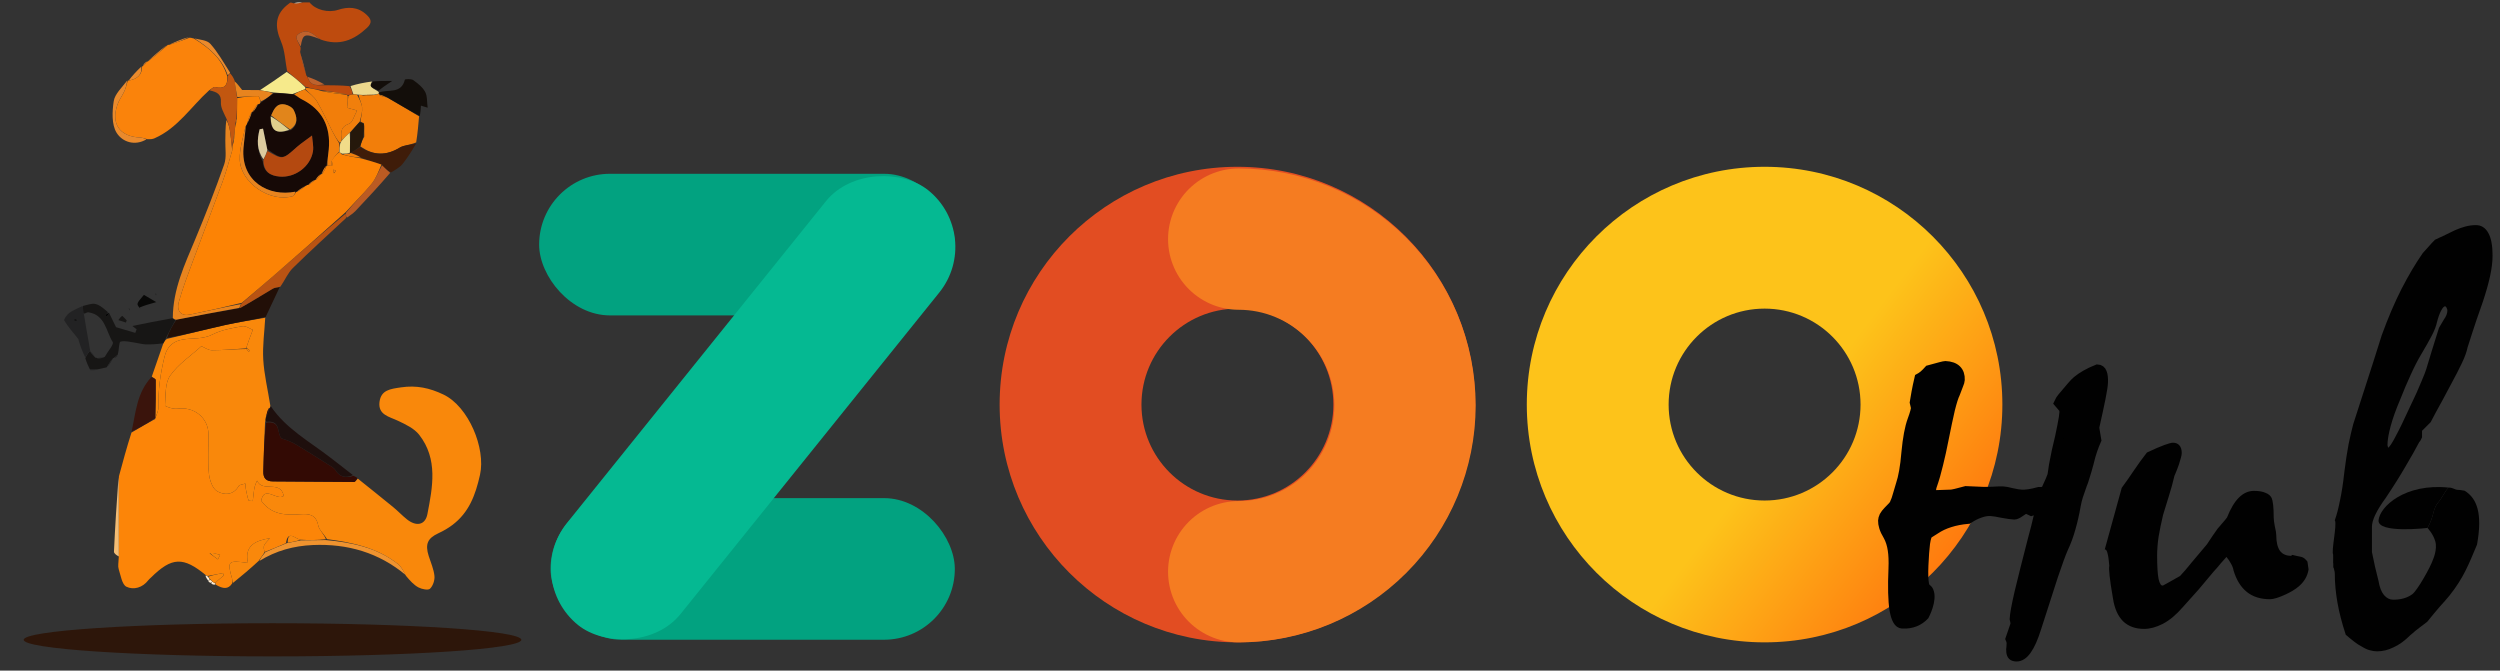 <svg width="1055" height="283" viewBox="0 0 1055 283" fill="none" xmlns="http://www.w3.org/2000/svg">
<rect x="0" y="0" width="1055" height="283" fill="#333333" stroke="none"/>
<rect x="232.336" y="210.207" width="170.597" height="59.757" rx="29.878" fill="#02A280"/>
<rect x="227.52" y="73.34" width="175.416" height="59.757" rx="29.878" fill="#02A280"/>
<rect width="235.595" height="61.421" rx="30.711" transform="matrix(-0.627 0.779 -0.779 -0.627 415.629 99.531)" fill="#05B992"/>
<path d="M845 170.728C845 226.148 800.074 271.074 744.654 271.074C689.235 271.074 644.309 226.148 644.309 170.728C644.309 115.309 689.235 70.383 744.654 70.383C800.074 70.383 845 115.309 845 170.728ZM704.161 170.728C704.161 193.092 722.291 211.222 744.654 211.222C767.018 211.222 785.148 193.092 785.148 170.728C785.148 148.364 767.018 130.235 744.654 130.235C722.291 130.235 704.161 148.364 704.161 170.728Z" fill="url(#paint0_linear_2320_10892)"/>
<path d="M622.536 170.728C622.536 226.148 577.609 271.074 522.19 271.074C466.77 271.074 421.844 226.148 421.844 170.728C421.844 115.309 466.77 70.383 522.19 70.383C577.609 70.383 622.536 115.309 622.536 170.728ZM481.696 170.728C481.696 193.092 499.826 211.222 522.19 211.222C544.554 211.222 562.683 193.092 562.683 170.728C562.683 148.364 544.554 130.235 522.19 130.235C499.826 130.235 481.696 148.364 481.696 170.728Z" fill="#E24D22"/>
<path d="M522.734 100.908C541.347 100.908 559.197 108.302 572.358 121.462C585.519 134.623 592.912 152.473 592.912 171.085C592.912 189.698 585.519 207.548 572.358 220.709C559.197 233.869 541.347 241.263 522.734 241.263" stroke="#F57C21" stroke-width="59.628" stroke-linecap="round"/>
<path d="M1029.02 211.924C1029.59 211.282 1030.26 210.183 1030.94 209.079C1031.8 207.661 1032.67 206.235 1033.34 205.759C1014.88 203.865 1004.27 213.805 1003.75 219.55C1003.23 225.294 1024.39 222.799 1024.39 222.799C1025.81 220.374 1026.35 218.388 1026.82 216.67C1027.32 214.854 1027.74 213.339 1029.02 211.924Z" fill="#010101"/>
<path fill-rule="evenodd" clip-rule="evenodd" d="M985.312 219.546C985.55 219.274 985.714 219.087 985.316 219.55C985.82 220.555 985.385 223.929 984.963 227.202C984.572 230.235 984.192 233.182 984.581 234.074C984.582 234.619 984.588 234.967 984.594 235.279C984.604 235.827 984.612 236.265 984.583 237.472L984.64 237.945L984.64 238.892V239.365C984.883 239.688 984.963 240.126 985.044 240.61C985.206 241.014 985.287 241.538 985.287 242.184C985.287 245.977 985.651 249.971 986.38 254.167C987.109 258.363 988.283 262.922 989.903 267.844C991.199 268.974 992.373 269.942 993.426 270.749C994.56 271.637 995.613 272.323 996.584 272.807C997.88 273.614 999.014 274.138 999.986 274.38C1001.04 274.703 1002.09 274.865 1003.14 274.865C1005.49 274.865 1007.8 274.3 1010.07 273.17C1012.42 272.121 1014.77 270.427 1017.11 268.086C1018.65 266.715 1020.03 265.585 1021.25 264.697C1022.46 263.729 1023.47 262.962 1024.28 262.398C1026.23 259.977 1027.97 257.879 1029.51 256.104C1031.13 254.328 1032.5 252.755 1033.64 251.383C1039.71 243.733 1041.69 238.364 1045.3 229.838C1047.67 216.713 1045.34 210.328 1040.07 207.083C1038.78 206.84 1037.85 206.719 1037.28 206.719C1036.64 206.719 1036.17 206.518 1035.67 206.3C1035.06 206.041 1034.41 205.759 1033.34 205.759C1032.67 206.235 1031.8 207.661 1030.94 209.079C1030.26 210.183 1029.59 211.282 1029.02 211.924C1027.74 213.339 1027.32 214.854 1026.82 216.67C1026.35 218.388 1025.81 220.374 1024.39 222.799C1024.39 222.799 1026.76 225.165 1027.7 228.478C1028.65 231.792 1026.76 236.052 1026.76 236.052C1025.7 239.279 1020.15 249.164 1017.97 250.778C1015.86 252.311 1013.19 253.078 1009.95 253.078C1008.49 253.078 1007.19 252.432 1006.06 251.141C1004.93 249.769 1004.16 247.792 1003.75 245.21C1003.27 243.273 1002.78 241.296 1002.29 239.279C1001.81 237.181 1001.36 235.083 1000.96 232.985V222.334C1000.96 220.881 1001.44 219.146 1002.42 217.129C1003.39 215.111 1004.85 212.771 1006.79 210.109C1010.19 205.025 1013.02 200.506 1015.29 196.552C1017.64 192.598 1019.5 189.29 1020.88 186.627C1021.29 186.223 1021.69 185.538 1022.1 184.569V181.785L1023.92 179.97L1025.74 178.154C1025.98 177.67 1026.79 176.137 1028.17 173.555C1029.63 170.972 1031.61 167.301 1034.12 162.54C1036.15 158.828 1037.77 155.681 1038.98 153.099C1040.2 150.517 1040.97 148.378 1041.29 146.684C1041.53 145.877 1042.18 143.86 1043.23 140.632C1044.29 137.323 1045.78 132.926 1047.73 127.439C1049.02 123.565 1050.04 120.015 1050.76 116.787C1051.49 113.479 1051.86 110.493 1051.86 107.83C1051.86 103.553 1051.25 100.366 1050.04 98.268C1048.82 96.089 1047.08 95 1044.81 95C1043.35 95 1041.86 95.202 1040.32 95.605C1038.86 96.009 1037.4 96.533 1035.94 97.179C1033.35 98.47 1030.56 99.801 1027.56 101.173C1026.51 102.222 1025.58 103.231 1024.77 104.199C1023.96 105.087 1023.19 105.934 1022.46 106.741C1019.46 111.018 1016.47 116.061 1013.47 121.871C1010.55 127.6 1007.76 134.136 1005.09 141.479C1004.76 142.609 1003.59 146.321 1001.57 152.615C999.54 158.828 996.706 167.624 993.062 179.001C992.495 181.099 991.847 183.883 991.118 187.353C990.47 190.742 989.863 194.737 989.296 199.336C988.81 203.855 988.202 207.809 987.473 211.198C986.826 214.506 986.097 217.29 985.287 219.55C984.474 220.502 984.97 219.937 985.312 219.546ZM1032.54 130.101C1032.7 130.344 1032.79 130.666 1032.79 131.07C1032.79 131.635 1032.66 132.24 1032.42 132.885C1032.18 133.531 1031.81 134.176 1031.33 134.822C1030.76 135.79 1030.07 136.96 1029.26 138.332C1028.13 141.883 1027.12 145.11 1026.23 148.015C1025.33 150.92 1024.57 153.462 1023.92 155.641C1023.67 156.528 1022.99 158.304 1021.85 160.967C1020.8 163.629 1019.14 167.301 1016.87 171.981C1014.44 177.307 1012.46 181.382 1010.92 184.206C1009.46 187.03 1008.41 188.604 1007.76 188.927L1007.52 187.837C1007.52 185.82 1007.96 183.157 1008.85 179.849C1009.74 176.54 1011.12 172.707 1012.98 168.35C1014.44 164.638 1015.9 161.209 1017.36 158.062C1018.82 154.834 1020.31 151.929 1021.85 149.347C1023.63 146.361 1025.09 143.779 1026.23 141.6C1027.36 139.421 1028.09 137.525 1028.41 135.911C1028.98 133.733 1029.59 132.078 1030.23 130.949C1030.88 129.738 1031.45 129.173 1031.94 129.254C1032.26 129.496 1032.46 129.779 1032.54 130.101Z" fill="#010101"/>
<mask id="path-8-outside-1_2320_10892" maskUnits="userSpaceOnUse" x="789.902" y="149.716" width="100.433" height="131.011" fill="black">
<rect fill="white" x="789.902" y="149.716" width="100.433" height="131.011"/>
<path d="M887.265 157.24C886.878 156.206 886.162 155.667 885.116 155.621C883.171 156.393 881.471 157.202 880.017 158.048C878.626 158.843 877.418 159.673 876.394 160.538C875.755 161.045 874.916 161.918 873.876 163.157C872.838 164.342 871.57 165.839 870.074 167.646C869.556 168.212 869.058 169.02 868.581 170.069C869.166 170.79 869.694 171.401 870.166 171.903C870.464 172.13 870.667 172.433 870.774 172.812C870.88 173.192 870.924 173.595 870.906 174.022C870.857 175.143 870.558 177.056 870.009 179.761C869.521 182.468 868.753 185.939 867.706 190.173C867.237 192.453 866.842 194.442 866.521 196.14C866.262 197.841 866.045 199.303 865.868 200.525C865.379 201.842 864.897 202.998 864.423 203.993C864.009 204.992 863.634 205.832 863.296 206.512C863.282 206.833 862.994 207.061 862.434 207.197C861.873 207.333 861.192 207.384 860.392 207.349C858.708 207.811 857.276 208.123 856.098 208.286C854.919 208.448 853.961 208.514 853.222 208.481C852.238 208.439 850.86 208.218 849.09 207.82C847.383 207.371 846.099 207.128 845.237 207.091C844.314 207.05 842.894 207.096 840.977 207.226C839.124 207.306 837.706 207.325 836.721 207.282L829.614 206.972C825.932 207.989 823.783 208.484 823.168 208.457C821.315 208.537 819.247 208.608 816.963 208.669C816.348 208.642 815.893 208.462 815.599 208.128C815.308 207.741 815.18 207.147 815.214 206.346C815.299 205.814 815.411 205.364 815.551 204.996C816.535 202.203 817.406 199.192 818.163 195.961C818.984 192.68 819.753 189.183 820.47 185.469C821.495 180.324 822.387 176.11 823.147 172.826C823.968 169.545 824.682 167.302 825.289 166.098C825.844 164.678 826.297 163.494 826.646 162.546C827.057 161.601 827.274 160.861 827.298 160.327C827.379 158.458 826.888 156.992 825.824 155.93C824.761 154.867 823.121 154.287 820.906 154.191C820.537 154.175 818.199 154.769 813.893 155.972C813.115 156.848 812.374 157.591 811.669 158.203C810.966 158.76 810.331 159.188 809.763 159.484C809.233 161.761 808.806 163.776 808.483 165.527C808.16 167.278 807.913 168.712 807.741 169.828L808.208 171.855C808.367 172.45 807.887 174.275 806.767 177.329C805.648 180.383 804.804 184.894 804.236 190.861C803.976 194.006 803.643 196.694 803.238 198.923C802.833 201.152 802.419 202.873 801.996 204.085C801.486 205.882 801.017 207.466 800.587 208.839C800.219 210.214 799.832 211.32 799.425 212.159C799.347 212.53 799.05 212.998 798.532 213.564C798.078 214.079 797.432 214.747 796.595 215.566C795.886 216.284 795.33 217.009 794.928 217.741C794.588 218.475 794.405 219.136 794.38 219.723C794.347 220.471 794.492 221.386 794.815 222.47C795.138 223.554 795.73 224.811 796.593 226.239C797.508 227.884 798.132 229.837 798.465 232.099C798.8 234.307 798.903 236.906 798.773 239.896C798.436 247.639 798.582 253.477 799.213 257.41C799.904 261.345 801.081 263.349 802.743 263.421C804.773 263.51 806.573 263.24 808.141 262.613C809.71 261.986 811.076 261.056 812.239 259.822C812.239 259.822 815.828 253.096 814.084 249.31C813.559 248.169 812.614 248.39 812.257 246.662C811.901 244.935 811.802 242.255 811.96 238.624C812.132 234.673 812.359 231.58 812.641 229.345C812.987 227.06 813.415 225.741 813.923 225.389C814.938 224.737 815.889 224.137 816.776 223.587C818.555 222.38 820.569 221.425 822.819 220.72C825.133 219.965 827.745 219.463 830.653 219.215C832.368 218.06 834.007 217.221 835.571 216.701C837.137 216.127 838.598 215.87 839.951 215.929C841.059 215.977 842.712 216.236 844.911 216.706C847.174 217.126 848.89 217.361 850.059 217.412C850.613 217.436 851.462 217.045 852.607 216.239C853.816 215.382 854.607 214.908 854.981 214.817L857.247 215.879C857.997 215.644 858.716 215.408 859.405 215.17C859.774 215.186 860.014 215.331 860.126 215.603C860.237 215.875 860.279 216.332 860.251 216.973C859.411 220.681 858.554 224.094 857.678 227.213C855.232 236.683 853.33 244.25 851.974 249.916C850.681 255.53 849.994 259.272 849.913 261.141C850.124 261.953 850.246 262.707 850.277 263.404L848.159 269.571C848.441 270.172 848.6 270.767 848.636 271.357C848.569 272.906 848.497 273.839 848.422 274.157C848.408 274.477 848.426 274.772 848.476 275.042C848.564 275.848 848.786 276.419 849.141 276.756C849.496 277.092 850.074 277.278 850.874 277.313C852.474 277.382 853.996 276.405 855.44 274.382C856.885 272.358 858.251 269.288 859.54 265.171C862.468 255.99 864.856 248.577 866.704 242.933C868.614 237.292 870.014 233.474 870.902 231.48C872.192 228.754 873.24 225.911 874.047 222.95C874.918 219.938 875.642 216.76 876.22 213.415C876.465 212.034 876.802 210.658 877.232 209.286C877.725 207.863 878.254 206.334 878.818 204.7C879.229 203.755 879.653 202.516 880.09 200.984C880.588 199.454 881.132 197.579 881.722 195.357C882.177 193.398 882.687 191.601 883.251 189.967C883.815 188.333 884.371 186.913 884.916 185.706L884.035 180.452C885.181 175.365 886.069 171.258 886.699 168.129C887.33 164.946 887.673 162.741 887.726 161.513C887.808 159.644 887.654 158.22 887.265 157.24Z"/>
</mask>
<path d="M887.265 157.24C886.878 156.206 886.162 155.667 885.116 155.621C883.171 156.393 881.471 157.202 880.017 158.048C878.626 158.843 877.418 159.673 876.394 160.538C875.755 161.045 874.916 161.918 873.876 163.157C872.838 164.342 871.57 165.839 870.074 167.646C869.556 168.212 869.058 169.02 868.581 170.069C869.166 170.79 869.694 171.401 870.166 171.903C870.464 172.13 870.667 172.433 870.774 172.812C870.88 173.192 870.924 173.595 870.906 174.022C870.857 175.143 870.558 177.056 870.009 179.761C869.521 182.468 868.753 185.939 867.706 190.173C867.237 192.453 866.842 194.442 866.521 196.14C866.262 197.841 866.045 199.303 865.868 200.525C865.379 201.842 864.897 202.998 864.423 203.993C864.009 204.992 863.634 205.832 863.296 206.512C863.282 206.833 862.994 207.061 862.434 207.197C861.873 207.333 861.192 207.384 860.392 207.349C858.708 207.811 857.276 208.123 856.098 208.286C854.919 208.448 853.961 208.514 853.222 208.481C852.238 208.439 850.86 208.218 849.09 207.82C847.383 207.371 846.099 207.128 845.237 207.091C844.314 207.05 842.894 207.096 840.977 207.226C839.124 207.306 837.706 207.325 836.721 207.282L829.614 206.972C825.932 207.989 823.783 208.484 823.168 208.457C821.315 208.537 819.247 208.608 816.963 208.669C816.348 208.642 815.893 208.462 815.599 208.128C815.308 207.741 815.18 207.147 815.214 206.346C815.299 205.814 815.411 205.364 815.551 204.996C816.535 202.203 817.406 199.192 818.163 195.961C818.984 192.68 819.753 189.183 820.47 185.469C821.495 180.324 822.387 176.11 823.147 172.826C823.968 169.545 824.682 167.302 825.289 166.098C825.844 164.678 826.297 163.494 826.646 162.546C827.057 161.601 827.274 160.861 827.298 160.327C827.379 158.458 826.888 156.992 825.824 155.93C824.761 154.867 823.121 154.287 820.906 154.191C820.537 154.175 818.199 154.769 813.893 155.972C813.115 156.848 812.374 157.591 811.669 158.203C810.966 158.76 810.331 159.188 809.763 159.484C809.233 161.761 808.806 163.776 808.483 165.527C808.16 167.278 807.913 168.712 807.741 169.828L808.208 171.855C808.367 172.45 807.887 174.275 806.767 177.329C805.648 180.383 804.804 184.894 804.236 190.861C803.976 194.006 803.643 196.694 803.238 198.923C802.833 201.152 802.419 202.873 801.996 204.085C801.486 205.882 801.017 207.466 800.587 208.839C800.219 210.214 799.832 211.32 799.425 212.159C799.347 212.53 799.05 212.998 798.532 213.564C798.078 214.079 797.432 214.747 796.595 215.566C795.886 216.284 795.33 217.009 794.928 217.741C794.588 218.475 794.405 219.136 794.38 219.723C794.347 220.471 794.492 221.386 794.815 222.47C795.138 223.554 795.73 224.811 796.593 226.239C797.508 227.884 798.132 229.837 798.465 232.099C798.8 234.307 798.903 236.906 798.773 239.896C798.436 247.639 798.582 253.477 799.213 257.41C799.904 261.345 801.081 263.349 802.743 263.421C804.773 263.51 806.573 263.24 808.141 262.613C809.71 261.986 811.076 261.056 812.239 259.822C812.239 259.822 815.828 253.096 814.084 249.31C813.559 248.169 812.614 248.39 812.257 246.662C811.901 244.935 811.802 242.255 811.96 238.624C812.132 234.673 812.359 231.58 812.641 229.345C812.987 227.06 813.415 225.741 813.923 225.389C814.938 224.737 815.889 224.137 816.776 223.587C818.555 222.38 820.569 221.425 822.819 220.72C825.133 219.965 827.745 219.463 830.653 219.215C832.368 218.06 834.007 217.221 835.571 216.701C837.137 216.127 838.598 215.87 839.951 215.929C841.059 215.977 842.712 216.236 844.911 216.706C847.174 217.126 848.89 217.361 850.059 217.412C850.613 217.436 851.462 217.045 852.607 216.239C853.816 215.382 854.607 214.908 854.981 214.817L857.247 215.879C857.997 215.644 858.716 215.408 859.405 215.17C859.774 215.186 860.014 215.331 860.126 215.603C860.237 215.875 860.279 216.332 860.251 216.973C859.411 220.681 858.554 224.094 857.678 227.213C855.232 236.683 853.33 244.25 851.974 249.916C850.681 255.53 849.994 259.272 849.913 261.141C850.124 261.953 850.246 262.707 850.277 263.404L848.159 269.571C848.441 270.172 848.6 270.767 848.636 271.357C848.569 272.906 848.497 273.839 848.422 274.157C848.408 274.477 848.426 274.772 848.476 275.042C848.564 275.848 848.786 276.419 849.141 276.756C849.496 277.092 850.074 277.278 850.874 277.313C852.474 277.382 853.996 276.405 855.44 274.382C856.885 272.358 858.251 269.288 859.54 265.171C862.468 255.99 864.856 248.577 866.704 242.933C868.614 237.292 870.014 233.474 870.902 231.48C872.192 228.754 873.24 225.911 874.047 222.95C874.918 219.938 875.642 216.76 876.22 213.415C876.465 212.034 876.802 210.658 877.232 209.286C877.725 207.863 878.254 206.334 878.818 204.7C879.229 203.755 879.653 202.516 880.09 200.984C880.588 199.454 881.132 197.579 881.722 195.357C882.177 193.398 882.687 191.601 883.251 189.967C883.815 188.333 884.371 186.913 884.916 185.706L884.035 180.452C885.181 175.365 886.069 171.258 886.699 168.129C887.33 164.946 887.673 162.741 887.726 161.513C887.808 159.644 887.654 158.22 887.265 157.24Z" fill="#010101"/>
<path d="M887.265 157.24C886.878 156.206 886.162 155.667 885.116 155.621C883.171 156.393 881.471 157.202 880.017 158.048C878.626 158.843 877.418 159.673 876.394 160.538C875.755 161.045 874.916 161.918 873.876 163.157C872.838 164.342 871.57 165.839 870.074 167.646C869.556 168.212 869.058 169.02 868.581 170.069C869.166 170.79 869.694 171.401 870.166 171.903C870.464 172.13 870.667 172.433 870.774 172.812C870.88 173.192 870.924 173.595 870.906 174.022C870.857 175.143 870.558 177.056 870.009 179.761C869.521 182.468 868.753 185.939 867.706 190.173C867.237 192.453 866.842 194.442 866.521 196.14C866.262 197.841 866.045 199.303 865.868 200.525C865.379 201.842 864.897 202.998 864.423 203.993C864.009 204.992 863.634 205.832 863.296 206.512C863.282 206.833 862.994 207.061 862.434 207.197C861.873 207.333 861.192 207.384 860.392 207.349C858.708 207.811 857.276 208.123 856.098 208.286C854.919 208.448 853.961 208.514 853.222 208.481C852.238 208.439 850.86 208.218 849.09 207.82C847.383 207.371 846.099 207.128 845.237 207.091C844.314 207.05 842.894 207.096 840.977 207.226C839.124 207.306 837.706 207.325 836.721 207.282L829.614 206.972C825.932 207.989 823.783 208.484 823.168 208.457C821.315 208.537 819.247 208.608 816.963 208.669C816.348 208.642 815.893 208.462 815.599 208.128C815.308 207.741 815.18 207.147 815.214 206.346C815.299 205.814 815.411 205.364 815.551 204.996C816.535 202.203 817.406 199.192 818.163 195.961C818.984 192.68 819.753 189.183 820.47 185.469C821.495 180.324 822.387 176.11 823.147 172.826C823.968 169.545 824.682 167.302 825.289 166.098C825.844 164.678 826.297 163.494 826.646 162.546C827.057 161.601 827.274 160.861 827.298 160.327C827.379 158.458 826.888 156.992 825.824 155.93C824.761 154.867 823.121 154.287 820.906 154.191C820.537 154.175 818.199 154.769 813.893 155.972C813.115 156.848 812.374 157.591 811.669 158.203C810.966 158.76 810.331 159.188 809.763 159.484C809.233 161.761 808.806 163.776 808.483 165.527C808.16 167.278 807.913 168.712 807.741 169.828L808.208 171.855C808.367 172.45 807.887 174.275 806.767 177.329C805.648 180.383 804.804 184.894 804.236 190.861C803.976 194.006 803.643 196.694 803.238 198.923C802.833 201.152 802.419 202.873 801.996 204.085C801.486 205.882 801.017 207.466 800.587 208.839C800.219 210.214 799.832 211.32 799.425 212.159C799.347 212.53 799.05 212.998 798.532 213.564C798.078 214.079 797.432 214.747 796.595 215.566C795.886 216.284 795.33 217.009 794.928 217.741C794.588 218.475 794.405 219.136 794.38 219.723C794.347 220.471 794.492 221.386 794.815 222.47C795.138 223.554 795.73 224.811 796.593 226.239C797.508 227.884 798.132 229.837 798.465 232.099C798.8 234.307 798.903 236.906 798.773 239.896C798.436 247.639 798.582 253.477 799.213 257.41C799.904 261.345 801.081 263.349 802.743 263.421C804.773 263.51 806.573 263.24 808.141 262.613C809.71 261.986 811.076 261.056 812.239 259.822C812.239 259.822 815.828 253.096 814.084 249.31C813.559 248.169 812.614 248.39 812.257 246.662C811.901 244.935 811.802 242.255 811.96 238.624C812.132 234.673 812.359 231.58 812.641 229.345C812.987 227.06 813.415 225.741 813.923 225.389C814.938 224.737 815.889 224.137 816.776 223.587C818.555 222.38 820.569 221.425 822.819 220.72C825.133 219.965 827.745 219.463 830.653 219.215C832.368 218.06 834.007 217.221 835.571 216.701C837.137 216.127 838.598 215.87 839.951 215.929C841.059 215.977 842.712 216.236 844.911 216.706C847.174 217.126 848.89 217.361 850.059 217.412C850.613 217.436 851.462 217.045 852.607 216.239C853.816 215.382 854.607 214.908 854.981 214.817L857.247 215.879C857.997 215.644 858.716 215.408 859.405 215.17C859.774 215.186 860.014 215.331 860.126 215.603C860.237 215.875 860.279 216.332 860.251 216.973C859.411 220.681 858.554 224.094 857.678 227.213C855.232 236.683 853.33 244.25 851.974 249.916C850.681 255.53 849.994 259.272 849.913 261.141C850.124 261.953 850.246 262.707 850.277 263.404L848.159 269.571C848.441 270.172 848.6 270.767 848.636 271.357C848.569 272.906 848.497 273.839 848.422 274.157C848.408 274.477 848.426 274.772 848.476 275.042C848.564 275.848 848.786 276.419 849.141 276.756C849.496 277.092 850.074 277.278 850.874 277.313C852.474 277.382 853.996 276.405 855.44 274.382C856.885 272.358 858.251 269.288 859.54 265.171C862.468 255.99 864.856 248.577 866.704 242.933C868.614 237.292 870.014 233.474 870.902 231.48C872.192 228.754 873.24 225.911 874.047 222.95C874.918 219.938 875.642 216.76 876.22 213.415C876.465 212.034 876.802 210.658 877.232 209.286C877.725 207.863 878.254 206.334 878.818 204.7C879.229 203.755 879.653 202.516 880.09 200.984C880.588 199.454 881.132 197.579 881.722 195.357C882.177 193.398 882.687 191.601 883.251 189.967C883.815 188.333 884.371 186.913 884.916 185.706L884.035 180.452C885.181 175.365 886.069 171.258 886.699 168.129C887.33 164.946 887.673 162.741 887.726 161.513C887.808 159.644 887.654 158.22 887.265 157.24Z" stroke="#010101" stroke-width="3.669" mask="url(#path-8-outside-1_2320_10892)"/>
<path d="M900.513 198.521C898.841 201.042 897.129 203.484 895.378 205.847L888.213 231.841C888.77 231.841 889.168 232.432 889.407 233.613C889.725 234.795 889.964 236.528 890.123 238.812C889.964 239.285 890.004 240.663 890.243 242.947C890.482 245.232 890.959 248.422 891.676 252.518C892.313 256.771 893.746 260.001 895.975 262.207C898.204 264.333 901.15 265.397 904.812 265.397C907.28 265.397 909.907 264.688 912.693 263.27C915.559 261.773 918.386 259.41 921.172 256.181C923.401 253.739 925.59 251.297 927.74 248.855C929.889 246.334 932.039 243.774 934.189 241.175C935.224 240.072 936.179 238.97 937.055 237.867C938.01 236.764 938.846 235.819 939.562 235.031C940.358 235.976 940.995 236.922 941.473 237.867C942.03 238.812 942.389 239.757 942.548 240.702C943.742 244.72 945.613 247.752 948.16 249.8C950.708 251.848 953.972 252.872 957.953 252.872C959.465 252.872 961.734 252.163 964.76 250.746C967.864 249.249 973.269 246.464 974.215 240.31L973.742 236.997C971.849 234.558 970.902 235.104 969.009 234.558C965.971 233.684 967.546 234.558 966.909 234.558C964.76 234.558 963.167 233.85 962.132 232.432C961.097 230.935 960.58 228.73 960.58 225.815C960.58 225.027 960.381 223.806 959.983 222.152C959.664 220.498 959.505 219.238 959.505 218.371C959.505 216.166 959.426 214.394 959.266 213.054C959.107 211.715 958.908 210.77 958.669 210.219C958.192 209.195 957.316 208.446 956.042 207.974C954.848 207.422 953.216 207.147 951.146 207.147C948.837 207.147 946.727 208.092 944.817 209.982C942.986 211.794 941.314 214.59 939.801 218.371C939.164 219.238 938.448 220.104 937.652 220.971C936.935 221.837 936.298 222.586 935.741 223.216C934.228 225.342 932.756 227.509 931.323 229.714C928.775 232.707 926.586 235.307 924.755 237.512C923.003 239.718 921.411 241.569 919.978 243.066C918.386 243.932 916.992 244.72 915.798 245.429C914.604 246.059 913.609 246.61 912.813 247.083C912.017 247.319 911.38 246.374 910.902 244.247C910.504 242.12 910.305 238.851 910.305 234.44C910.305 232.077 910.504 229.478 910.902 226.642C911.38 223.806 912.017 220.695 912.813 217.308C913.609 214.63 914.445 211.912 915.32 209.155C916.196 206.398 916.953 203.641 917.589 200.885C918.306 199.23 918.943 197.616 919.5 196.04C919.819 195.016 920.097 194.071 920.336 193.205C920.575 192.338 920.694 191.669 920.694 191.196C920.694 189.778 920.376 188.715 919.739 188.006C919.102 187.218 918.187 186.824 916.992 186.824C916.355 186.824 915.161 187.139 913.41 187.769C911.658 188.4 909.19 189.463 906.006 190.96C904.095 193.401 902.264 195.922 900.513 198.521Z" fill="#010101"/>
<g clip-path="url(#clip0_2320_10892)">
<path d="M137.118 35.97C140.4 35.986 143.682 36.003 147.471 36.341C148.364 37.708 148.749 38.754 148.781 39.862C147.952 39.995 147.477 40.065 146.754 40.087C146.339 40.016 146.172 39.993 145.738 39.706C142.316 38.991 139.162 38.54 135.612 38.057C133.19 37.642 131.164 37.259 128.916 36.625C126.184 34.26 123.673 32.145 121.163 30.031C120.361 25.851 120.243 21.378 118.605 17.557C115.803 11.019 115.983 5.782 122.174 1.344C122.444 1 122.889 1 123.745 1.375C125.438 1.5 126.719 1.25 128 1C128.75 1 129.5 1 130.625 1C133.143 4.181 138.476 5.515 142.666 4.15C146.951 2.754 151.084 2.875 154.635 6.175C156.56 7.964 157.297 9.467 154.872 11.742C149.362 16.91 143.304 19.515 135.321 16.692C133.114 15.117 131.412 13.579 129.515 13.281C128.134 13.064 125.554 14.183 125.215 15.249C124.808 16.528 126.215 18.383 126.836 19.989C126.874 20.431 126.913 20.874 126.656 21.917C127.346 25.667 128.331 28.818 129.317 31.968C129.317 31.968 129.547 31.951 129.706 32.384C131.042 36.72 134.272 35.904 137.118 35.97Z" fill="#BE4B0E"/>
<path d="M127.6 1C126.719 1.25 125.438 1.5 124.078 1.375C125.066 1 126.133 1 127.6 1Z" fill="#FFECD2"/>
<path d="M111.933 134.062C111.605 139.968 110.746 145.905 111.094 151.77C111.466 158.04 112.977 164.244 114.072 171.141C114.022 172.002 113.889 172.199 113.432 172.281C112.814 173.431 112.52 174.695 112.121 176.291C112.025 177.084 112.034 177.546 111.842 178.346C111.467 185.429 111.295 192.174 111.118 198.919C111.043 201.737 112.222 203.145 115.226 203.154C126.615 203.189 138.004 203.367 149.393 203.395C149.924 203.396 150.456 202.466 150.988 201.97C155.976 205.978 160.99 209.954 165.939 214.01C167.938 215.648 169.715 217.56 171.735 219.169C175.657 222.295 179.454 221.642 180.363 216.943C182.571 205.532 184.902 193.734 176.89 183.475C174.791 180.789 171.155 179.085 167.927 177.558C164.224 175.807 159.475 175.071 160.15 169.629C160.781 164.542 164.77 164.129 169.247 163.466C175.766 162.5 181.333 163.72 187.149 166.502C197.732 171.564 205.063 189.158 202.564 200.362C200.669 208.863 197.945 216.266 190.875 221.57C189.095 222.905 187.123 224.055 185.098 224.981C180.448 227.109 179.314 229.591 180.925 234.661C181.808 237.437 183.044 240.189 183.337 243.034C183.522 244.817 182.718 247.238 181.464 248.44C180.681 249.19 178 248.64 176.588 247.888C174.621 246.84 173.044 245.059 171.295 242.981C170.183 240.903 169.326 239.116 167.928 238.018C159.163 231.14 148.762 228.918 137.98 227.513C136.693 225.337 134.675 223.676 134.28 221.692C133.377 217.156 130.446 216.752 126.874 217.009C120.638 217.457 114.603 217.34 110.212 211.284C111.597 204.586 116.752 211.496 119.732 209.286C118.381 202.389 110.741 208.006 108.491 202.84C107.6 204.606 107.355 205.799 107.186 207.003C106.978 208.479 106.832 209.964 106.659 211.445C106.044 211.354 104.977 211.412 104.889 211.147C104.374 209.592 104.065 207.965 103.737 206.353C103.614 205.751 103.626 205.122 103.54 204.043C102.336 204.469 101.059 204.518 100.73 205.102C98.442 209.156 94.436 208.922 91.645 207.307C89.653 206.155 88.414 202.48 88.156 199.805C87.632 194.36 88.04 188.829 87.989 183.335C87.922 176.215 81.833 171.435 74.731 172.48C73.054 172.726 69.602 171.477 69.629 171.127C69.97 166.834 69.568 161.714 71.803 158.517C75.188 153.675 80.497 150.177 84.998 146.098C86.209 146.589 87.845 147.814 89.478 147.81C94.318 147.801 99.157 147.308 104.036 147.275C104.37 147.858 104.664 148.169 104.957 148.479C105.127 148.28 105.298 148.081 105.469 147.882C104.979 147.588 104.49 147.293 104 146.595C104.757 144.23 105.513 142.268 106.7 139.19C105.548 138.77 103.742 137.421 102.215 137.686C97.941 138.428 93.464 139.214 89.664 141.151C85.577 143.235 81.463 142.586 77.371 143.245C73.409 143.884 70.555 145.808 69.398 150.647C67.739 157.589 66.658 164.42 66.913 171.541C66.976 173.282 65.972 175.061 65.537 176.37C65.672 170.734 65.774 165.55 65.707 160.369C65.701 159.88 64.633 159.405 64.059 158.924C65.57 154.576 67.08 150.228 68.805 145.231C69.368 144.045 69.717 143.508 70.476 143.01C78.914 141.075 86.913 138.974 94.979 137.173C100.582 135.922 106.278 135.085 111.933 134.062Z" fill="#F9880B"/>
<path d="M103.996 147.004C99.157 147.308 94.318 147.801 89.478 147.811C87.845 147.814 86.209 146.59 84.999 146.099C80.497 150.177 75.189 153.675 71.803 158.517C69.569 161.714 69.97 166.834 69.63 171.127C69.602 171.477 73.055 172.727 74.731 172.48C81.833 171.435 87.922 176.215 87.989 183.335C88.04 188.829 87.633 194.36 88.157 199.805C88.414 202.48 89.653 206.155 91.645 207.307C94.436 208.922 98.442 209.156 100.73 205.102C101.06 204.518 102.336 204.469 103.54 204.044C103.626 205.123 103.614 205.751 103.737 206.353C104.066 207.965 104.374 209.592 104.889 211.147C104.977 211.413 106.044 211.354 106.659 211.445C106.832 209.964 106.978 208.479 107.186 207.003C107.356 205.8 107.6 204.606 108.491 202.84C110.741 208.006 118.381 202.389 119.732 209.287C116.752 211.496 111.598 204.586 110.212 211.284C114.603 217.34 120.638 217.458 126.874 217.009C130.446 216.752 133.378 217.156 134.28 221.692C134.675 223.676 136.693 225.338 137.524 227.542C133.719 227.967 130.364 227.996 126.773 227.76C124.497 227.313 121.453 223.554 120.683 229.2C117.571 230.57 114.786 231.789 111.669 232.941C111.368 231.927 111.111 230.834 111.5 230.071C112.064 228.965 113.095 228.098 113.926 227.129C107.706 228.109 103.008 230.353 104.654 237.58C96.199 236.301 95.778 236.765 97.925 244.117C98.105 244.736 98.007 245.435 98.038 246.097C96.262 248.933 93.977 248.423 91.193 246.813C90.821 246.543 90.887 246.272 90.969 245.915C92.179 244.661 93.307 243.764 94.435 242.867C94.317 242.517 94.198 242.166 94.079 241.815C91.984 242.244 89.888 242.674 87.583 243.074C87.373 243.044 87.006 242.831 87.006 242.831C77.324 234.815 72.528 235.01 63.66 243.777C63.304 244.129 62.896 244.439 62.597 244.833C60.174 248.032 56.354 249.058 53.361 247.602C51.481 246.688 50.929 242.788 50.078 240.132C49.691 238.925 50.024 237.487 50.111 235.237C50.167 225.923 50.133 217.527 50.119 209.131C50.115 206.418 50.165 203.705 50.19 200.992C51.811 194.98 53.432 188.969 55.484 182.551C59.096 180.371 62.277 178.597 65.458 176.823C65.972 175.062 66.976 173.283 66.913 171.542C66.658 164.42 67.739 157.589 69.398 150.647C70.555 145.809 73.409 143.884 77.371 143.246C81.463 142.586 85.577 143.235 89.664 141.152C93.464 139.214 97.941 138.429 102.215 137.687C103.742 137.422 105.549 138.77 106.701 139.19C105.513 142.268 104.757 144.23 103.999 146.596C103.998 147.001 103.996 147.004 103.996 147.004ZM88.407 233.478C89.588 234.34 90.769 235.202 91.95 236.064C92.259 235.428 92.569 234.793 92.878 234.157C91.395 233.72 89.912 233.284 88.407 233.478Z" fill="#FC8508"/>
<path d="M88.196 38.16C80.623 45.009 75 54.082 65.182 58.366C64.457 58.682 63.645 58.798 62.211 58.754C60.752 58.344 59.96 58.084 59.159 58.048C50.499 57.666 46.685 52.208 49.584 44.086C50.293 42.097 51.645 40.347 52.517 38.404C53.154 36.986 53.487 35.432 53.955 33.939C53.955 33.939 53.999 33.997 54.342 33.996C58.005 33.345 60.008 31.544 59.971 27.956C59.971 27.956 59.999 28 60.306 27.956C61.067 27.259 61.522 26.605 61.977 25.95C61.977 25.95 61.997 26.001 62.342 25.998C65.435 23.621 68.182 21.248 70.929 18.875C70.929 18.875 70.977 18.953 71.333 18.965C74.468 17.95 77.246 16.924 80.025 15.898C80.447 15.938 80.87 15.977 81.819 16.259C88.418 20.271 93.681 24.755 95.934 32.314C96.099 36.421 94.434 37.623 90.827 36.73C90.112 36.553 89.081 37.651 88.196 38.16Z" fill="#FA830B"/>
<path d="M150.858 201.713C150.459 202.467 149.927 203.397 149.396 203.395C138.007 203.368 126.618 203.19 115.229 203.155C112.225 203.146 111.046 201.738 111.12 198.919C111.298 192.175 111.47 185.43 112.254 178.343C118.803 177.33 116.656 182.968 118.831 185.014C121.097 185.692 123.255 186.585 125.239 187.77C129.705 190.439 134.095 193.234 138.49 196.019C139.575 196.707 140.892 197.343 141.529 198.362C143.448 201.435 146.015 201.843 149.146 200.795C149.672 201.015 150.198 201.236 150.858 201.713Z" fill="#330A04"/>
<path d="M176.845 49.095C176.559 52.55 176.272 56.004 175.628 60.088C173.039 61.22 170.484 61.194 168.638 62.325C163.178 65.672 157.577 65.786 152.036 61.703C152.468 60.2 152.897 59.03 153.699 57.728C153.995 55.742 153.919 53.889 153.537 51.94C152.822 51.721 152.412 51.599 152.118 51.176C152.453 48.998 153 47.082 152.797 45.25C152.601 43.478 151.632 41.792 151.34 40.032C152.127 40.019 152.578 40.044 153.271 40.308C154.994 40.406 156.475 40.264 158.274 40.037C159.007 39.82 159.423 39.688 159.97 39.562C160.103 39.57 160.173 39.825 160.165 40.152C161.096 40.685 162.036 40.891 163.325 41.127C168.064 43.802 172.455 46.449 176.845 49.095Z" fill="#F27E0A"/>
<path d="M112.107 133.754C106.278 135.084 100.582 135.922 94.979 137.173C86.913 138.974 78.914 141.075 70.457 142.635C71.371 139.847 72.714 137.473 74.417 134.909C83.505 133.124 92.234 131.528 101.337 129.987C106.196 127.283 110.655 124.481 115.185 121.8C115.979 121.33 117.073 121.366 118.028 121.168C116.112 125.261 114.197 129.354 112.107 133.754Z" fill="#220F07"/>
<path d="M74.057 135.098C72.714 137.473 71.371 139.848 70.047 142.597C69.718 143.508 69.369 144.046 68.878 144.872C66.318 145.231 63.898 145.403 61.486 145.329C60 145.283 58.531 144.814 57.043 144.618C54.965 144.344 52.747 143.668 50.858 144.173C50.175 144.355 50.269 147.445 49.726 149.595C48.988 150.322 48.531 150.662 48.075 151.002C48.075 151.002 48.062 151.068 47.704 151.182C46.556 152.54 45.767 153.783 44.978 155.027C43.917 155.275 42.857 155.524 41.086 155.878C39.561 155.955 38.747 155.926 37.933 155.898C37.291 154.556 36.65 153.214 36.004 151.171C36.682 149.613 37.363 148.757 38.056 147.927C38.066 147.953 38.053 148.008 38.059 148.336C38.756 149.44 39.447 150.215 40.329 150.972C40.519 150.954 40.902 150.941 41.094 151.205C42.191 151.287 43.095 151.105 44.169 150.627C45.499 148.282 48.163 145.285 47.568 144.342C44.707 139.804 44.453 132.883 37.298 131.788C36.469 131.662 35.765 132.855 35 132.014C34.991 131.778 35 129.095 35 129.095C36.769 128.774 38.675 127.888 40.271 128.276C42.204 128.747 43.876 130.295 45.556 131.756C45.138 132.425 44.825 132.715 44.512 133.004C44.719 133.17 44.926 133.336 45.133 133.501C45.425 133.006 45.718 132.51 46.01 132.014C46.784 133.599 47.557 135.183 48.965 138.067C50.623 138.559 53.858 139.518 57.093 140.477C57.279 139.966 57.466 139.454 57.652 138.942C56.873 138.354 56.094 137.765 55.838 137.572C61.175 136.478 66.671 135.352 72.625 134.317C73.407 134.639 73.732 134.869 74.057 135.098Z" fill="#171615"/>
<path d="M74.42 134.909C73.735 134.868 73.41 134.638 72.926 134.153C72.984 122.045 77.955 111.613 82.392 100.972C86.737 90.549 90.876 80.025 94.61 69.371C95.665 66.362 95.024 62.745 95.087 59.405C95.14 56.588 95.086 53.768 95.528 50.637C96.351 52.022 96.821 53.705 97.078 55.42C97.461 57.974 97.694 60.552 97.992 63.517C96.614 68.27 95.393 72.685 93.823 76.972C89.76 88.063 85.5 99.083 81.406 110.163C79.297 115.873 77.084 121.572 75.468 127.428C74.384 131.355 76.519 133.507 80.087 132.769C87.336 131.269 94.557 129.629 101.71 128.292C101.409 129.001 101.187 129.466 100.965 129.931C92.237 131.527 83.508 133.124 74.42 134.909Z" fill="#E8841E"/>
<path d="M101.34 129.985C101.187 129.465 101.409 129 101.961 128.036C106.666 123.835 111.083 120.181 115.404 116.418C125.593 107.548 135.736 98.626 145.93 90.106C145.987 90.995 146.01 91.504 146.034 92.012C138.524 99.022 130.895 105.911 123.58 113.118C121.469 115.198 120.259 118.193 118.334 120.968C117.076 121.364 115.982 121.328 115.188 121.798C110.658 124.479 106.199 127.281 101.34 129.985Z" fill="#B95313"/>
<path d="M148.955 200.518C146.013 201.839 143.446 201.431 141.527 198.358C140.89 197.34 139.573 196.703 138.488 196.016C134.093 193.231 129.703 190.435 125.237 187.767C123.253 186.581 121.095 185.688 118.829 185.011C116.653 182.964 118.801 177.327 112.453 178.002C112.034 177.543 112.026 177.081 112.324 176.092C113.005 174.507 113.381 173.45 113.757 172.393C113.89 172.196 114.022 171.999 114.327 171.492C120.676 180.904 130.639 186.326 139.408 193.105C142.512 195.504 145.646 197.866 148.955 200.518Z" fill="#1E0F0D"/>
<path d="M65.537 176.369C62.277 178.596 59.096 180.37 55.52 182.179C57.277 174.381 57.636 165.88 63.83 159.195C64.634 159.405 65.701 159.88 65.707 160.368C65.774 165.55 65.672 170.733 65.537 176.369Z" fill="#3A140C"/>
<path d="M177.125 48.977C172.452 46.452 168.062 43.806 163.091 40.912C161.731 40.385 160.951 40.107 160.171 39.829C160.171 39.829 160.1 39.573 159.967 39.424C159.834 39.274 159.976 39.021 159.976 39.021C163.738 37.572 169.344 39.832 170.856 33.615C170.916 33.369 173.54 33.199 174.394 33.806C176.307 35.164 178.324 36.778 179.413 38.772C180.373 40.528 180.131 42.941 180.472 45.448C179.587 45.177 178.564 44.864 177.632 44.579C177.55 46.134 177.478 47.495 177.125 48.977Z" fill="#130E0A"/>
<path d="M152.032 62.039C157.575 65.788 163.176 65.674 168.636 62.328C170.482 61.196 173.037 61.223 175.646 60.527C174.028 63.265 172.173 66.306 169.981 69.081C168.833 70.535 167.093 71.522 164.974 72.791C163.292 71.827 162.255 70.791 160.962 69.445C157.939 68.37 155.171 67.606 152.287 66.47C150.771 65.553 149.372 65.009 148.273 64.322C149.727 63.466 150.88 62.753 152.032 62.039Z" fill="#3F1C09"/>
<path d="M112.002 233.009C114.787 231.789 117.572 230.57 121.084 229.197C123.544 228.703 125.277 228.364 127.01 228.024C130.365 227.996 133.72 227.967 137.531 227.91C148.763 228.918 159.164 231.14 167.929 238.019C169.327 239.116 170.184 240.903 171.199 242.651C159.872 233.234 146.711 229.374 132.05 230.003C123.998 230.349 116.49 232.364 109.469 236.723C110.089 235.288 111.046 234.149 112.002 233.009Z" fill="#EF932F"/>
<path d="M97.989 63.12C97.692 60.553 97.46 57.975 97.077 55.42C96.82 53.706 96.35 52.023 95.618 50.193C94.526 47.765 93.073 45.423 93.221 43.186C93.456 39.619 91.479 38.839 88.547 38.16C89.082 37.651 90.113 36.554 90.828 36.731C94.435 37.624 96.1 36.422 96.122 32.122C96.586 31.355 96.896 31.181 97.205 31.008C97.805 31.759 98.404 32.511 98.986 33.978C99.355 36.783 99.742 38.872 100.087 41.416C100.032 44.596 100.018 47.321 99.794 50.223C99.516 50.918 99.449 51.435 99.308 52.338C99.189 53.505 99.142 54.286 99.054 55.425C98.754 57.173 98.495 58.565 98.189 60.349C98.091 61.535 98.04 62.328 97.989 63.12Z" fill="#C25710"/>
<path d="M111.67 232.941C111.046 234.148 110.089 235.288 109.104 236.749C105.604 239.991 102.132 242.911 98.35 245.964C98.008 245.435 98.106 244.735 97.926 244.117C95.778 236.764 96.2 236.301 104.655 237.579C103.009 230.353 107.707 228.109 113.927 227.129C113.096 228.098 112.065 228.965 111.501 230.07C111.112 230.834 111.369 231.927 111.67 232.941Z" fill="#F9880B"/>
<path d="M121 30.352C123.674 32.144 126.184 34.259 128.799 36.799C128.903 37.225 128.875 37.644 128.531 37.7C126.736 38.4 125.284 39.044 123.43 39.681C120.57 39.48 118.112 39.284 115.261 39.012C113.14 38.645 111.412 38.352 109.684 38.06C113.401 35.598 117.119 33.136 121 30.352Z" fill="#F6EA8B"/>
<path d="M38.047 147.901C37.365 148.757 36.684 149.613 35.973 150.851C34.94 148.74 33.936 146.247 33.091 143.321C33.17 142.93 33.089 142.971 33.008 143.012C30.996 140.475 28.826 138.036 27.117 135.309C26.812 134.823 28.19 132.839 29.194 132.079C30.729 130.917 32.614 130.218 34.677 129.208C35.002 129.094 35.005 129.567 35.026 130.257C36.047 136.599 37.047 142.25 38.047 147.901ZM32.561 134.81C32.177 134.804 31.793 134.798 31.409 134.791C31.408 134.953 31.394 135.256 31.406 135.257C31.789 135.29 32.175 135.293 32.561 134.81Z" fill="#222223"/>
<path d="M161.217 69.754C162.254 70.79 163.291 71.825 164.659 72.936C160.008 78.356 155.05 83.724 150.022 89.026C149.037 90.065 147.784 90.85 146.343 91.882C146.008 91.503 145.984 90.995 146.013 89.794C149.636 85.321 153.409 81.704 156.702 77.694C158.606 75.375 159.738 72.422 161.217 69.754Z" fill="#BB5B23"/>
<path d="M53.625 34.047C53.487 35.431 53.154 36.984 52.518 38.402C51.646 40.345 50.294 42.096 49.584 44.085C46.685 52.206 50.5 57.665 59.159 58.047C59.961 58.082 60.752 58.343 61.837 58.782C56.933 61.741 51.615 59.925 49.206 56.031C47.073 52.582 47.321 47.058 47.996 42.678C48.465 39.638 51.44 36.983 53.625 34.047Z" fill="#EA8A2C"/>
<path d="M50.014 201.371C50.168 203.704 50.118 206.417 50.122 209.13C50.136 217.526 50.17 225.923 50.144 234.812C49.392 234.468 48.054 233.602 48.091 232.798C48.558 222.444 49.221 212.098 50.014 201.371Z" fill="#F3BC74"/>
<path d="M159.842 38.98C159.976 39.017 159.834 39.271 159.835 39.413C159.421 39.688 159.005 39.82 157.87 39.939C155.775 39.973 154.401 40.021 153.027 40.068C152.576 40.044 152.125 40.019 151.036 39.941C149.976 39.857 149.555 39.827 149.135 39.797C148.749 38.752 148.364 37.707 147.918 36.325C150.838 35.395 153.819 34.8 156.991 34.402C155.945 36.456 155.945 36.456 159.661 38.67C159.661 38.67 159.708 38.944 159.842 38.98Z" fill="#ECD88D"/>
<path d="M109.262 38.017C111.412 38.354 113.141 38.647 115.147 39.291C113.641 40.82 111.858 41.997 110.043 42.806C109.677 41.786 109.341 40.567 109.008 40.568C106.048 40.576 103.089 40.8 100.129 40.961C99.742 38.872 99.356 36.783 98.988 34.289C99.936 35.078 100.865 36.272 102.187 37.972C103.918 37.972 106.379 37.972 109.262 38.017Z" fill="#E8841E"/>
<path d="M97.096 30.641C96.895 31.179 96.585 31.353 96.09 31.718C93.681 24.753 88.418 20.27 82.137 16.234C84.257 16.762 87.327 16.888 88.761 18.485C91.939 22.023 94.296 26.3 97.096 30.641Z" fill="#EA8A2C"/>
<path d="M126.903 19.595C126.217 18.384 124.81 16.528 125.217 15.249C125.556 14.183 128.136 13.064 129.517 13.281C131.414 13.579 133.116 15.117 134.966 16.476C128.508 14.003 127.796 14.212 126.903 19.595Z" fill="#BE622D"/>
<path d="M58.997 130.001C57.502 128.204 57.502 128.204 60.729 124.43C61.995 125.173 63.319 125.95 65.944 127.49C62.885 128.358 60.986 128.897 59.043 129.717C58.998 129.999 58.997 130.001 58.997 130.001Z" fill="#080807"/>
<path d="M159.787 38.277C155.946 36.458 155.946 36.458 157.401 34.377C159.875 34.152 162.131 34.152 165.528 34.152C162.869 35.919 161.39 36.901 159.787 38.277Z" fill="#130E0A"/>
<path d="M70.578 18.918C68.184 21.248 65.436 23.621 62.32 25.984C64.709 23.637 67.467 21.299 70.578 18.918Z" fill="#EA8A2C"/>
<path d="M79.846 15.578C77.246 16.925 74.467 17.951 71.289 18.952C73.815 17.704 76.742 16.48 79.846 15.578Z" fill="#EA8A2C"/>
<path d="M129.217 31.563C128.333 28.817 127.347 25.666 126.605 22.246C127.605 25.037 128.36 28.098 129.217 31.563Z" fill="#BE622D"/>
<path d="M59.661 28.07C60.009 31.543 58.005 33.344 54.312 33.975C55.742 32.032 57.546 30.109 59.661 28.07Z" fill="#EA8A2C"/>
<path d="M136.95 35.647C134.271 35.903 131.041 36.72 129.809 32.434C132.097 33.143 134.44 34.234 136.95 35.647Z" fill="#BE622D"/>
<path d="M51.6 133.289C52.413 134.031 52.947 134.623 53.482 135.215C53.363 135.514 53.243 135.814 53.124 136.114C52.065 135.772 51.005 135.43 49.945 135.089C50.404 134.439 50.863 133.789 51.6 133.289Z" fill="#171615"/>
<path d="M45.293 154.903C45.769 153.781 46.558 152.538 47.672 151.184C47.2 152.309 46.403 153.545 45.293 154.903Z" fill="#222223"/>
<path d="M37.98 156.213C38.749 155.923 39.563 155.952 40.786 156.012C40.139 156.207 39.083 156.369 37.98 156.213Z" fill="#222223"/>
<path d="M86.715 242.933C87.008 242.829 87.375 243.042 87.681 243.321C88.207 243.88 88.428 244.16 88.46 244.603C88.146 244.879 88.022 244.99 87.898 245.102C87.406 244.414 86.913 243.725 86.715 242.933Z" fill="#FFECD2"/>
<path d="M61.69 26.031C61.524 26.604 61.069 27.259 60.285 27.944C60.438 27.354 60.919 26.733 61.69 26.031Z" fill="#EA8A2C"/>
<path d="M54.37 129.949C54.573 130.242 54.604 130.653 54.634 131.063C54.489 130.731 54.344 130.399 54.37 129.949Z" fill="#080807"/>
<path d="M65.834 124.666C65.68 124.32 65.73 124.002 65.781 123.684C65.866 124.02 65.952 124.357 65.834 124.666Z" fill="#080807"/>
<path d="M48.391 151.077C48.533 150.662 48.989 150.322 49.749 149.961C49.604 150.344 49.155 150.748 48.391 151.077Z" fill="#222223"/>
<path d="M90.888 246.269C90.888 246.269 90.823 246.541 90.829 246.68C90.259 246.772 89.683 246.725 89.164 246.208C89.221 245.739 89.536 245.373 89.754 245.535C90.278 245.888 90.583 246.079 90.888 246.269Z" fill="#FFECD2"/>
<path d="M59 130C59.108 130.125 59.215 130.252 59.322 130.378C59.248 130.334 59.174 130.289 59.049 130.124C58.998 130.003 59 130 59 130Z" fill="#080807"/>
<path d="M89.062 245.921C88.615 245.934 88.327 245.766 87.969 245.35C88.022 244.991 88.146 244.88 88.629 244.738C89.201 244.905 89.384 245.127 89.537 245.374C89.537 245.374 89.222 245.741 89.062 245.921Z" fill="#FFECD2"/>
<path d="M128.875 37.645C128.875 37.645 128.903 37.226 129.021 37.051C131.164 37.258 133.19 37.642 135.72 38.428C139.484 39.211 142.745 39.591 146.005 39.97C146.172 39.993 146.339 40.016 146.752 40.463C146.83 42.339 146.662 43.791 146.47 45.456C147.808 45.834 149.127 46.205 150.686 46.645C149.459 48.804 148.808 51.709 147.321 52.231C143.282 53.647 143.952 56.438 144.099 59.507C143.95 59.889 143.813 60.078 143.244 60.149C142.013 58.578 141.13 57.126 140.356 55.619C138.152 51.328 136.181 46.903 133.732 42.76C132.566 40.787 130.522 39.334 128.875 37.645Z" fill="#F27E0A"/>
<path d="M144.143 59.337C143.95 56.436 143.281 53.645 147.319 52.229C148.806 51.708 149.458 48.803 150.684 46.643C149.125 46.204 147.806 45.832 146.468 45.455C146.661 43.789 146.829 42.338 146.999 40.51C147.476 40.063 147.951 39.993 148.78 39.86C149.554 39.827 149.974 39.857 150.697 39.978C151.628 41.793 152.597 43.479 152.793 45.25C152.996 47.083 152.449 48.998 151.792 51.323C150.199 53.147 149.045 54.526 147.58 55.991C146.227 57.164 145.185 58.25 144.143 59.337Z" fill="#F17F0C"/>
<path d="M145.739 39.706C142.746 39.591 139.485 39.212 136.117 38.461C139.164 38.54 142.318 38.991 145.739 39.706Z" fill="#F17F0C"/>
<path d="M113.434 172.281C113.383 173.453 113.007 174.51 112.43 175.763C112.522 174.695 112.816 173.431 113.434 172.281Z" fill="#330A04"/>
<path d="M104.001 147C104.491 147.293 104.98 147.588 105.47 147.883C105.299 148.081 105.129 148.28 104.958 148.479C104.665 148.169 104.371 147.858 104.038 147.276C103.997 147.004 104.001 147 104.001 147Z" fill="#FC8508"/>
<path d="M89.755 245.535C89.384 245.126 89.201 244.904 88.818 244.573C88.428 244.159 88.207 243.879 87.891 243.35C89.89 242.671 91.986 242.242 94.081 241.812C94.2 242.163 94.319 242.514 94.438 242.865C93.309 243.761 92.181 244.658 90.971 245.912C90.584 246.079 90.279 245.888 89.755 245.535Z" fill="#F9880B"/>
<path d="M126.773 227.76C125.277 228.363 123.544 228.703 121.41 229.046C121.454 223.554 124.498 227.313 126.773 227.76Z" fill="#F9880B"/>
<path d="M88.422 233.16C89.916 233.282 91.399 233.718 92.881 234.155C92.572 234.79 92.263 235.426 91.953 236.062C90.772 235.2 89.591 234.337 88.422 233.16Z" fill="#F9880B"/>
<path d="M147.894 55.906C149.048 54.527 150.202 53.148 151.679 51.624C152.411 51.6 152.821 51.723 153.528 52.361C153.659 54.538 153.492 56.2 153.325 57.862C152.896 59.032 152.467 60.201 152.035 61.705C150.881 62.752 149.728 63.465 148.173 64.375C147.77 64.572 147.747 64.799 147.66 64.408C147.68 61.313 147.787 58.61 147.894 55.906Z" fill="#25180B"/>
<path d="M153.697 57.73C153.491 56.2 153.658 54.538 153.833 52.457C153.917 53.891 153.993 55.744 153.697 57.73Z" fill="#F17F0C"/>
<path d="M160.164 40.154C160.953 40.105 161.733 40.384 162.745 40.881C162.036 40.893 161.096 40.687 160.164 40.154Z" fill="#F17F0C"/>
<path d="M153.27 40.31C154.402 40.022 155.776 39.975 157.552 40.025C156.473 40.266 154.993 40.408 153.27 40.31Z" fill="#F17F0C"/>
<path d="M38.059 148.336C38.717 148.786 39.38 149.565 40.091 150.667C39.447 150.215 38.755 149.439 38.059 148.336Z" fill="#222223"/>
<path d="M46.003 132.006C45.718 132.509 45.425 133.005 45.133 133.5C44.926 133.335 44.719 133.169 44.512 133.003C44.825 132.713 45.138 132.424 45.716 132.06C45.981 131.985 45.997 131.999 46.003 132.006Z" fill="black"/>
<path d="M41.094 151.203C41.677 150.926 42.452 150.913 43.614 150.91C43.095 151.103 42.191 151.285 41.094 151.203Z" fill="#222223"/>
<path d="M100.088 41.414C103.088 40.799 106.048 40.575 109.008 40.566C109.341 40.566 109.677 41.785 109.95 43.024C109.682 43.887 109.407 44.023 108.696 44.045C107.72 45.184 107.11 46.297 106.414 47.378C106.329 47.346 106.51 47.327 106.137 47.392C105.222 49.054 104.679 50.651 104.145 52.468C104.154 52.687 103.903 53.048 103.63 53.274C102.579 58.115 101.033 62.754 101.179 67.34C101.491 77.188 114.208 85.659 123.603 82.76C124.188 82.58 124.517 81.564 124.975 80.971C124.984 81.004 124.937 80.953 125.306 80.98C126.777 80.175 127.881 79.342 129.183 78.308C129.561 78.051 129.742 77.996 130.284 77.96C131.405 77.276 132.163 76.575 132.956 75.905C132.991 75.938 132.897 75.922 133.283 75.939C134.237 75.146 134.806 74.335 135.41 73.495C135.445 73.466 135.47 73.378 135.855 73.515C136.772 72.373 137.303 71.095 137.85 69.89C137.865 69.963 137.782 69.84 138.15 69.89C139.012 69.96 139.506 69.978 140.211 69.846C140.288 69.128 140.153 68.562 140.018 67.603C141.058 66.136 142.097 65.061 143.279 64.133C143.612 64.478 143.811 64.665 144.236 65.159C147.103 65.932 149.753 66.387 152.404 66.842C155.172 67.605 157.939 68.369 160.963 69.444C159.739 72.423 158.607 75.376 156.703 77.695C153.41 81.705 149.637 85.322 145.98 89.414C135.734 98.626 125.591 107.549 115.403 116.419C111.081 120.182 106.664 123.835 102.039 127.792C94.555 129.628 87.335 131.268 80.085 132.768C76.518 133.506 74.383 131.354 75.466 127.427C77.082 121.572 79.295 115.872 81.405 110.162C85.499 99.082 89.759 88.063 93.822 76.971C95.392 72.684 96.612 68.27 97.991 63.516C98.041 62.326 98.092 61.533 98.505 60.266C98.944 58.216 99.02 56.641 99.097 55.066C99.143 54.285 99.189 53.503 99.546 52.293C99.905 51.259 99.955 50.652 100.004 50.045C100.018 47.32 100.032 44.594 100.088 41.414ZM140.929 73.146C141.205 72.783 141.481 72.42 141.757 72.057C141.404 71.892 141.05 71.727 140.697 71.562C140.649 71.969 140.6 72.377 140.929 73.146Z" fill="#FC8305"/>
<path d="M152.286 66.471C149.752 66.389 147.101 65.934 144.699 65.193C145.88 64.872 146.813 64.836 147.745 64.801C147.745 64.801 147.768 64.573 147.869 64.519C149.37 65.01 150.77 65.554 152.286 66.471Z" fill="#F17F0C"/>
<path d="M99.053 55.422C99.019 56.64 98.943 58.215 98.551 59.872C98.494 58.562 98.752 57.17 99.053 55.422Z" fill="#E8841E"/>
<path d="M99.795 50.223C99.956 50.653 99.906 51.26 99.62 51.909C99.45 51.434 99.517 50.917 99.795 50.223Z" fill="#E8841E"/>
<path d="M103.904 53.049C103.904 53.049 104.155 52.688 104.383 52.215C105.245 50.271 105.878 48.799 106.51 47.328C106.51 47.328 106.33 47.347 106.685 47.242C107.715 46.098 108.388 45.058 109.062 44.018C109.407 44.023 109.683 43.888 109.982 43.391C111.858 41.996 113.642 40.819 115.54 39.366C118.113 39.285 120.571 39.481 123.773 39.816C125.462 40.613 126.342 41.4 127.36 41.909C136.101 46.281 139.595 53.476 138.747 62.991C138.543 65.284 138.111 67.558 137.783 69.84C137.783 69.84 137.866 69.964 137.568 70.05C136.671 71.217 136.07 72.298 135.47 73.379C135.47 73.379 135.446 73.467 135.133 73.571C134.18 74.424 133.538 75.173 132.897 75.923C132.897 75.923 132.992 75.939 132.647 75.965C131.509 76.641 130.716 77.291 129.923 77.942C129.742 77.997 129.562 78.052 128.895 78.359C127.252 79.391 126.095 80.172 124.938 80.953C124.938 80.953 124.985 81.004 124.595 80.925C113.484 83.137 101.591 76.638 102.746 62.433C103.001 59.294 103.511 56.176 103.904 53.049ZM122.948 54.833C125.989 52.366 125.355 49.271 123.945 46.435C123.381 45.301 121.638 44.363 120.28 44.09C116.754 43.381 115.558 46.107 114.061 49.499C114.275 55.218 116.437 56.696 122.948 54.833ZM110.895 68.2C111.239 72.527 114.023 74.139 117.918 74.505C124.388 75.113 130.9 70.444 132.05 63.995C132.438 61.821 131.825 59.468 131.67 57.197C130.061 58.383 128.448 59.562 126.846 60.759C126.317 61.155 125.802 61.575 125.31 62.017C119.25 67.46 119.251 67.462 112.797 62.956C112.198 60.069 111.598 57.182 110.998 54.295C110.522 54.378 110.045 54.461 109.569 54.544C108.434 58.957 108.27 63.308 110.895 68.2Z" fill="#160906"/>
<path d="M138.151 69.892C138.111 67.559 138.544 65.286 138.748 62.992C139.595 53.477 136.101 46.283 127.361 41.911C126.342 41.401 125.462 40.615 124.176 39.823C125.285 39.047 126.737 38.403 128.533 37.703C130.523 39.335 132.567 40.789 133.733 42.761C136.183 46.905 138.153 51.33 140.357 55.62C141.131 57.128 142.014 58.579 143.161 60.519C143.362 61.984 143.25 62.986 143.137 63.987C142.098 65.063 141.059 66.138 140.013 67.939C140.005 69.11 140.003 69.555 140.001 69.999C139.507 69.981 139.013 69.962 138.151 69.892Z" fill="#F17F0C"/>
<path d="M32.561 135.053C32.176 135.29 31.79 135.287 31.407 135.255C31.395 135.254 31.409 134.951 31.41 134.789C31.794 134.795 32.178 134.801 32.561 135.053Z" fill="black"/>
<path d="M32.534 137.559C32.596 137.518 32.471 137.599 32.534 137.559Z" fill="black"/>
<path d="M30.445 138.545C30.483 138.607 30.407 138.483 30.445 138.545Z" fill="black"/>
<path d="M33.002 143.004C33.087 142.969 33.167 142.928 33.118 142.939C32.988 142.991 32.998 142.999 33.002 143.004Z" fill="black"/>
<path d="M143.278 64.133C143.248 62.984 143.36 61.982 143.557 60.612C143.813 60.078 143.95 59.889 144.098 59.506C145.186 58.252 146.229 57.165 147.582 55.992C147.786 58.609 147.679 61.313 147.659 64.408C146.814 64.835 145.881 64.87 144.484 64.874C143.81 64.665 143.611 64.478 143.278 64.133Z" fill="#F1DC89"/>
<path d="M103.629 53.273C103.509 56.175 103 59.294 102.744 62.432C101.589 76.637 113.483 83.136 124.584 80.891C124.516 81.564 124.187 82.579 123.602 82.76C114.207 85.658 101.49 77.188 101.178 67.34C101.032 62.754 102.578 58.114 103.629 53.273Z" fill="#E8841E"/>
<path d="M125.305 80.979C126.094 80.171 127.251 79.39 128.696 78.559C127.88 79.341 126.776 80.174 125.305 80.979Z" fill="#E8841E"/>
<path d="M135.855 73.515C136.07 72.297 136.67 71.216 137.553 69.977C137.304 71.096 136.772 72.374 135.855 73.515Z" fill="#F17F0C"/>
<path d="M106.139 47.395C105.879 48.801 105.246 50.272 104.375 51.997C104.68 50.653 105.223 49.056 106.139 47.395Z" fill="#E8841E"/>
<path d="M108.695 44.047C108.387 45.059 107.713 46.099 106.77 47.275C107.109 46.299 107.719 45.187 108.695 44.047Z" fill="#E8841E"/>
<path d="M130.285 77.959C130.716 77.289 131.51 76.639 132.613 75.93C132.164 76.573 131.406 77.275 130.285 77.959Z" fill="#E8841E"/>
<path d="M133.281 75.942C133.536 75.175 134.178 74.426 135.096 73.602C134.805 74.337 134.236 75.148 133.281 75.942Z" fill="#F17F0C"/>
<path d="M140.741 72.966C140.601 72.377 140.649 71.97 140.697 71.562C141.051 71.728 141.404 71.893 141.758 72.058C141.482 72.421 141.205 72.784 140.741 72.966Z" fill="#F17F0C"/>
<path d="M140.21 69.845C140 69.551 140.002 69.106 140.01 68.328C140.152 68.561 140.287 69.127 140.21 69.845Z" fill="#F27E0A"/>
<path d="M112.872 63.707C119.25 67.461 119.248 67.459 125.308 62.015C125.8 61.573 126.315 61.153 126.845 60.757C128.446 59.561 130.06 58.381 131.668 57.195C131.824 59.467 132.436 61.819 132.048 63.994C130.899 70.442 124.386 75.111 117.917 74.504C114.021 74.138 111.237 72.525 111.16 67.574C111.909 65.868 112.391 64.787 112.872 63.707Z" fill="#B44910"/>
<path d="M114.426 48.704C115.558 46.107 116.754 43.382 120.28 44.091C121.638 44.364 123.382 45.302 123.946 46.436C125.356 49.272 125.989 52.367 122.412 54.664C119.392 52.565 116.909 50.634 114.426 48.704Z" fill="#E1851B"/>
<path d="M112.836 63.33C112.393 64.787 111.911 65.868 111.191 67.215C108.271 63.306 108.434 58.955 109.57 54.542C110.046 54.459 110.522 54.376 110.998 54.293C111.598 57.18 112.198 60.067 112.836 63.33Z" fill="#DCCB9F"/>
<path d="M114.242 49.102C116.907 50.634 119.391 52.564 122.079 54.808C116.436 56.696 114.274 55.218 114.242 49.102Z" fill="#DFCF8D"/>
</g>
<ellipse cx="115" cy="270" rx="105" ry="7" fill="#2D160A"/>
<defs>
<linearGradient id="paint0_linear_2320_10892" x1="669.395" y1="108.249" x2="845" y2="241.255" gradientUnits="userSpaceOnUse">
<stop stop-color="#FDC31A"/>
<stop offset="0.505" stop-color="#FDC31A"/>
<stop offset="1" stop-color="#FF690C"/>
</linearGradient>
<clipPath id="clip0_2320_10892">
<rect width="220" height="253" fill="white"/>
</clipPath>
</defs>
</svg>
